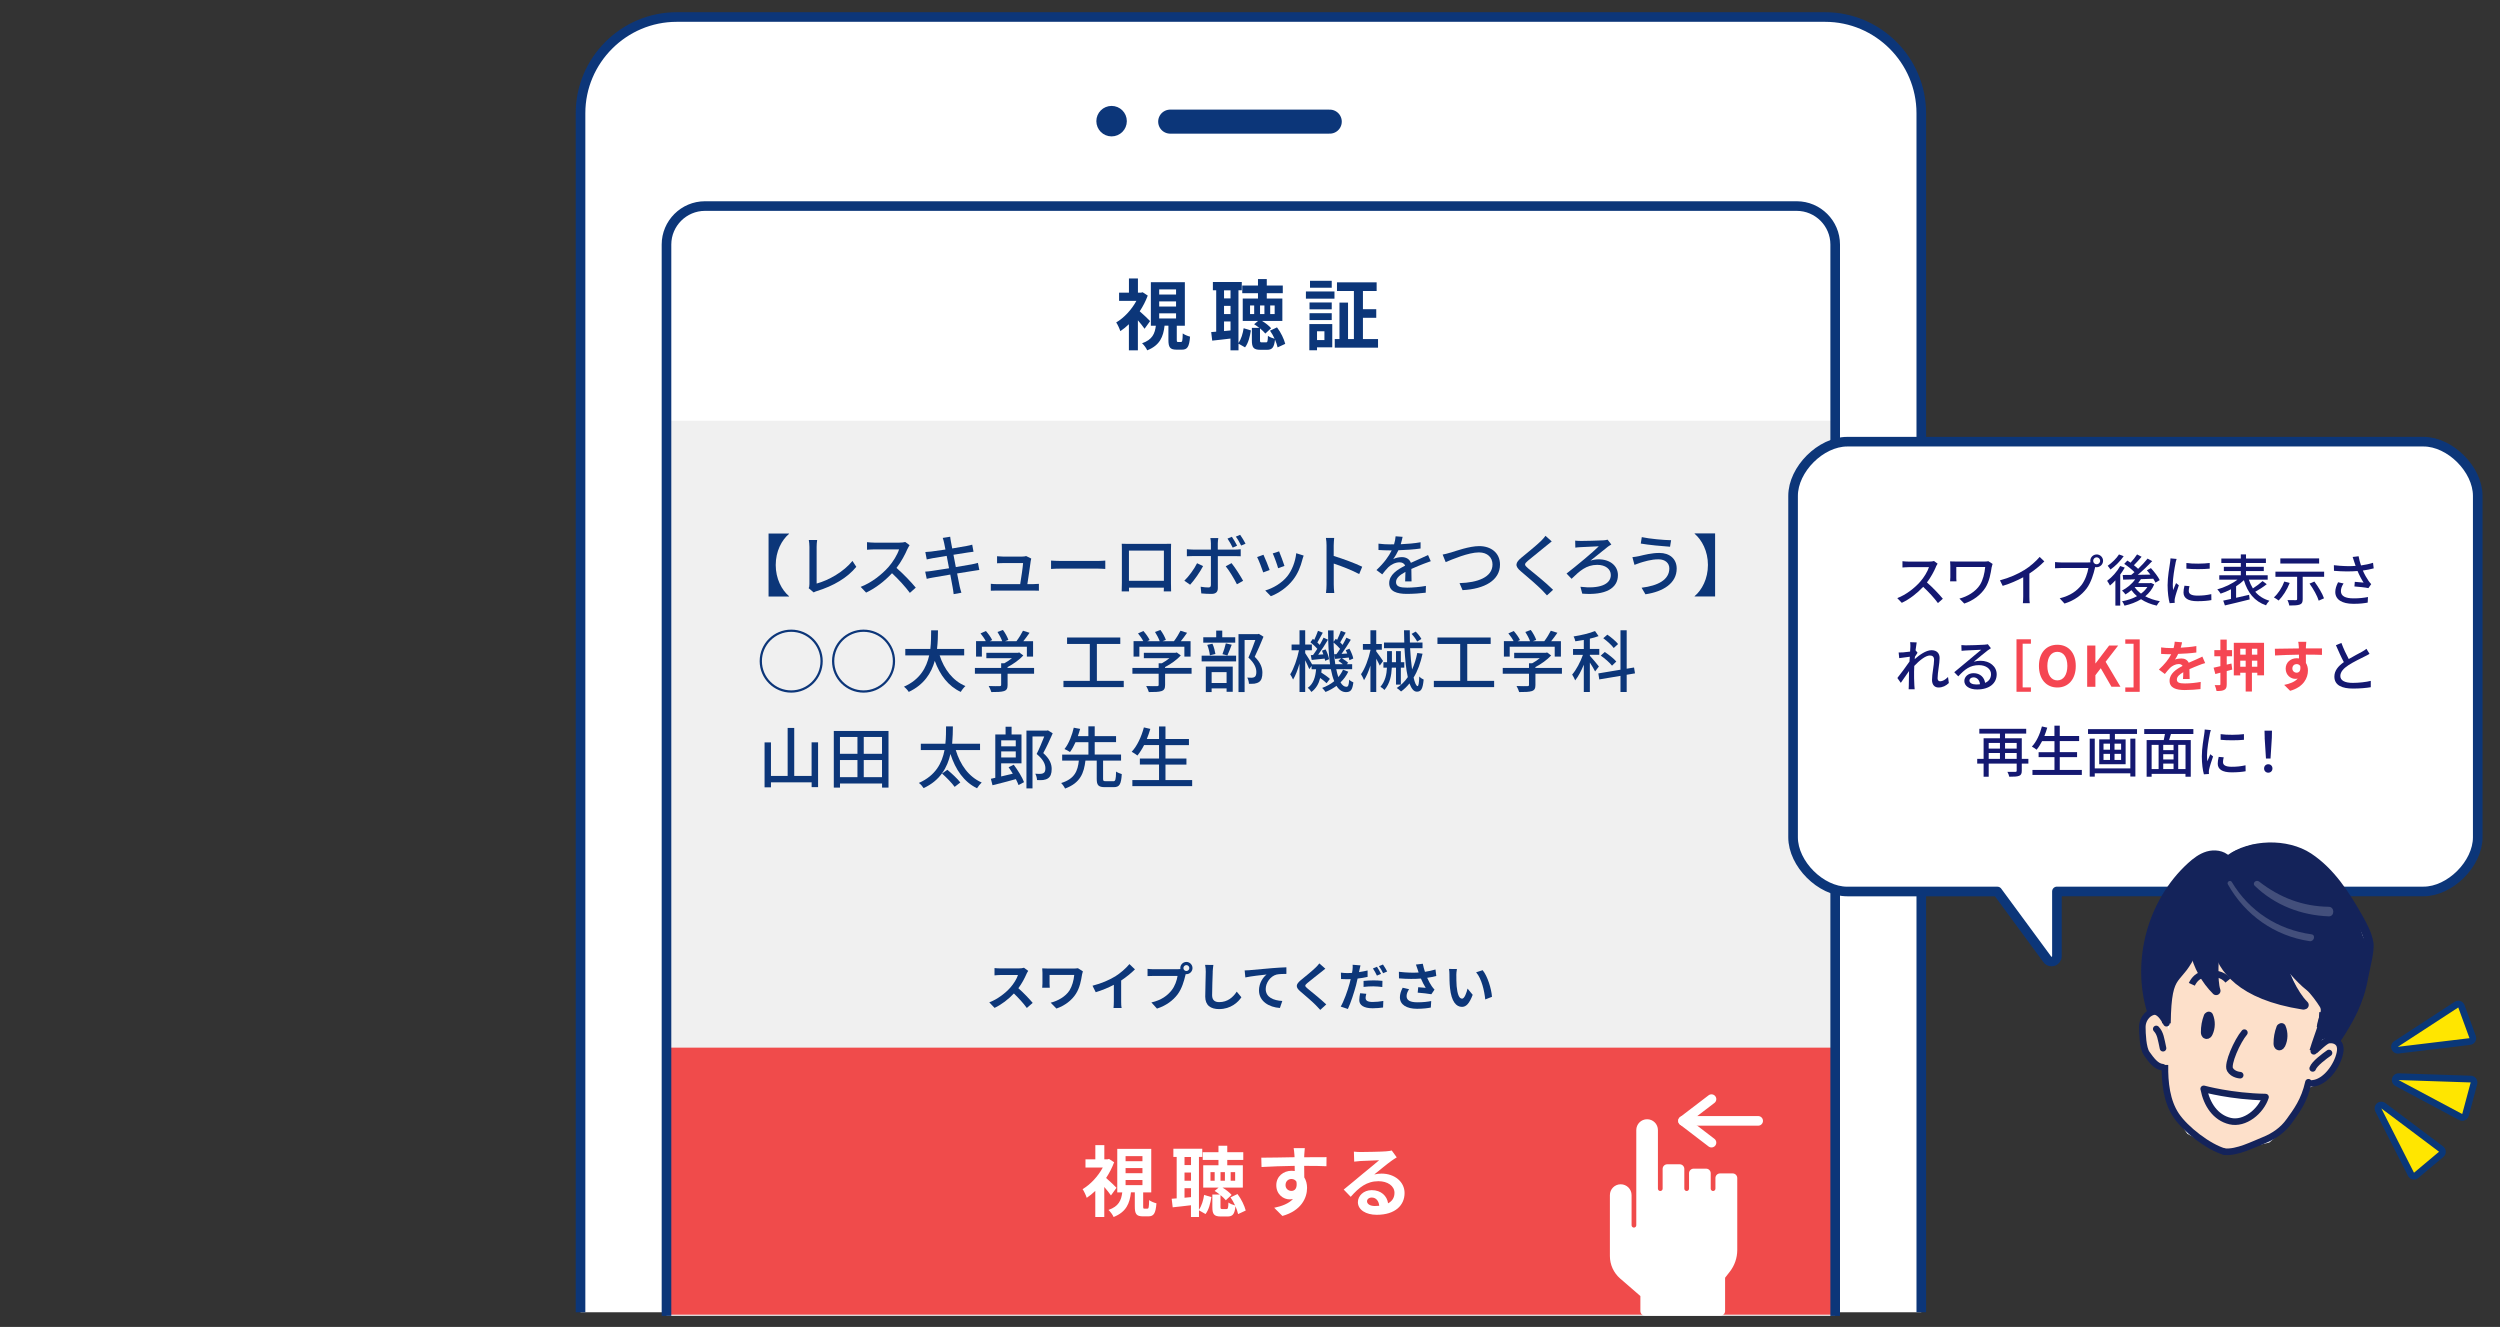 <?xml version="1.0" encoding="UTF-8"?><svg id="a" xmlns="http://www.w3.org/2000/svg" width="520" height="276" xmlns:xlink="http://www.w3.org/1999/xlink" viewBox="0 0 520 276"><rect x="0" y="0" width="520" height="276" fill="#333333" stroke="none"/><defs><style>.c{fill:#f0f0f0;}.d,.e,.f{fill:#fff;}.g,.h{fill:#0c3679;}.i,.j,.e,.k,.f,.l,.m,.n,.h{stroke-linecap:round;}.i,.j,.e,.k,.f,.l,.n,.h{stroke-linejoin:round;}.i,.j,.k,.o,.p,.l,.q,.m,.r,.n{fill:none;}.i,.e,.k,.o,.m,.r,.n{stroke:#14235a;}.i,.m,.r{stroke-width:1.81px;}.j{stroke-width:5px;}.j,.f,.p,.h{stroke:#0c3679;}.e,.o,.n{stroke-width:1.37px;}.k{stroke-width:1.37px;}.s{fill:#ffe600;}.t{fill:#14235a;}.u{opacity:.2;}.v{fill:#f54652;}.f,.p,.l{stroke-width:2px;}.w{clip-path:url(#b);}.o,.p,.m,.r{stroke-miterlimit:10;}.x{fill:#0a3778;}.y{fill:#141871;}.l{stroke:#fff;}.z{fill:#fde0ca;}.aa{fill:#f04b4b;}.h{stroke-width:3px;}</style><clipPath id="b"><rect class="q" x="115.5" y="-2.01" width="288.84" height="274.96"/></clipPath></defs><g><g class="w"><g><g><g><path class="d" d="M120.75,278.39V23.54c0-11,9-20,20-20h238.88c11,0,20,9,20,20v254.85"/><path class="p" d="M120.75,278.39V23.54c0-11,9-20,20-20h238.88c11,0,20,9,20,20v254.85"/></g><line class="j" x1="243.4" y1="25.3" x2="276.59" y2="25.3"/><circle class="h" cx="231.21" cy="25.2" r="1.67"/></g><g><path class="g" d="M238.06,68.37c-.32-.46-.85-1.14-1.38-1.75v6.25h-1.87v-5.43c-.58,.56-1.19,1.04-1.78,1.44-.16-.51-.59-1.44-.86-1.81,1.63-.96,3.2-2.64,4.2-4.49h-3.6v-1.71h2.05v-2.95h1.87v2.95h.66l.32-.08,1.06,.69c-.42,1.14-.99,2.24-1.67,3.27,.71,.61,1.86,1.71,2.16,2.04l-1.15,1.59Zm7.58,2.76c.27,0,.34-.21,.37-1.78,.34,.27,1.06,.56,1.52,.67-.16,2.16-.59,2.71-1.68,2.71h-1.12c-1.39,0-1.7-.51-1.7-2.07v-2.92h-.8c-.26,2.29-.96,4.07-3.61,5.13-.18-.45-.69-1.14-1.07-1.47,2.16-.75,2.66-2.02,2.87-3.65h-1.04v-9.05h7.07v9.05h-1.68v2.88c0,.45,.03,.5,.27,.5h.61Zm-4.53-9.87h3.51v-1.06h-3.51v1.06Zm0,2.5h3.51v-1.07h-3.51v1.07Zm0,2.48h3.51v-1.07h-3.51v1.07Z"/><path class="g" d="M257.61,71.33c.56-.79,.9-1.95,1.07-3.06l1.51,.46c-.21,1.25-.53,2.64-1.22,3.52l-1.36-.77v1.39h-1.67v-2.45c-1.35,.18-2.68,.3-3.8,.43l-.21-1.78,1.04-.08v-8.62h-.69v-1.71h6.01v1.71h-.69v10.94Zm-3.01-10.94v1.68h1.35v-1.68h-1.35Zm0,4.93h1.35v-1.7h-1.35v1.7Zm1.35,3.41v-1.86h-1.35v1.99l1.35-.13Zm9.79,3.52c-.1-.46-.29-1.03-.54-1.62-.18,1.7-.62,2.13-1.67,2.13h-1.36c-1.47,0-1.78-.5-1.78-1.99v-2.58h1.54c-.35-.27-.72-.54-1.07-.75l.83-.69h-3.2v-4.65h3.17v-1.11h-3.27v-1.6h3.27v-1.35h1.83v1.35h3.33v1.6h-3.33v1.11h3.24v4.65h-4.23c.75,.45,1.49,1.04,1.89,1.52l-1.2,1.11c-.26-.32-.66-.71-1.11-1.07v2.45c0,.38,.05,.45,.37,.45h.88c.29,0,.37-.16,.4-1.36,.3,.24,.95,.5,1.39,.61-.27-.59-.61-1.19-.96-1.68l1.46-.69c.8,1.04,1.46,2.45,1.71,3.43l-1.59,.74Zm-4.87-8.72h-.86v1.79h.86v-1.79Zm2.13,0h-.91v1.79h.91v-1.79Zm1.2,1.79h.93v-1.79h-.93v1.79Z"/><path class="g" d="M271.63,60.62h5.94v1.51h-5.94v-1.51Zm5.48,11.62h-3.17v.62h-1.6v-5.46h4.77v4.84Zm-.11-7.9h-4.62v-1.43h4.62v1.43Zm-4.62,.8h4.62v1.44h-4.62v-1.44Zm4.62-5.29h-4.52v-1.44h4.52v1.44Zm-3.06,9.05v1.83h1.54v-1.83h-1.54Zm12.69,1.63v1.78h-9v-1.78h.98v-7.59h1.78v7.59h1.22v-10h-3.52v-1.81h8.25v1.81h-2.85v3.78h2.77v1.79h-2.77v4.42h3.16Z"/></g></g></g><rect class="c" x="138.63" y="87.51" width="243.09" height="186.19"/><g><path class="g" d="M161.35,117.52c0,2.86,1.25,5.2,2.77,6.49v.07h-4.26v-13.11h4.26v.07c-1.53,1.29-2.77,3.63-2.77,6.49Z"/><path class="g" d="M168.36,121.57v-7.83c0-.45-.06-1.09-.13-1.42h1.74c-.07,.43-.11,.94-.11,1.4v7.66c2.51-.67,5.69-2.49,7.45-4.71l.8,1.23c-1.86,2.28-4.76,3.98-8.17,5.03-.17,.06-.43,.13-.7,.29l-1.04-.88c.14-.28,.15-.49,.15-.78Z"/><path class="g" d="M188.77,114.14c-.49,1.15-1.32,2.73-2.3,3.99,1.44,1.23,3.14,3.04,4.01,4.1l-1.23,1.09c-.92-1.26-2.33-2.8-3.71-4.09-1.5,1.6-3.39,3.1-5.39,4.03l-1.13-1.19c2.27-.87,4.37-2.55,5.76-4.1,.95-1.06,1.89-2.61,2.23-3.7h-5.14c-.55,0-1.3,.07-1.53,.08v-1.58c.28,.04,1.09,.1,1.53,.1h5.2c.52,0,.98-.06,1.22-.14l.91,.67c-.1,.14-.31,.49-.41,.73Z"/><path class="g" d="M196.07,111.89l1.57-.25c.04,.27,.08,.7,.15,1.01,.03,.17,.13,.7,.27,1.43,1.27-.21,2.46-.41,3.01-.52,.43-.08,.87-.18,1.15-.27l.27,1.47c-.25,.03-.73,.1-1.12,.15-.62,.1-1.79,.28-3.05,.48,.15,.8,.32,1.7,.49,2.56,1.36-.22,2.61-.43,3.28-.56,.53-.11,1-.21,1.32-.31l.29,1.47c-.32,.03-.83,.13-1.36,.21-.73,.11-1.96,.31-3.26,.52,.25,1.26,.45,2.31,.53,2.69,.1,.41,.22,.9,.36,1.32l-1.61,.29c-.07-.5-.11-.95-.2-1.37-.06-.35-.27-1.4-.5-2.7-1.53,.25-2.94,.49-3.6,.62-.57,.1-.99,.18-1.3,.27l-.32-1.5c.35-.01,.94-.08,1.33-.14,.69-.1,2.12-.32,3.63-.56-.17-.87-.34-1.76-.49-2.58-1.29,.21-2.45,.41-2.94,.49-.42,.07-.76,.14-1.21,.25l-.29-1.54c.39-.03,.78-.06,1.22-.1,.52-.06,1.68-.22,2.96-.42-.14-.7-.24-1.2-.28-1.4-.08-.38-.17-.7-.28-1.01Z"/><path class="g" d="M214.39,116.68c-.11,.9-.5,3.52-.7,4.82h1.18c.32,0,.9-.03,1.22-.06v1.43c-.27-.01-.85-.03-1.19-.03h-7.55c-.46,0-.78,.01-1.26,.03v-1.44c.36,.04,.81,.07,1.26,.07h4.85c.2-1.19,.56-3.6,.6-4.38h-4.16c-.42,0-.87,.03-1.25,.04v-1.46c.35,.04,.88,.07,1.23,.07h3.98c.25,0,.7-.04,.84-.11l1.06,.52c-.04,.15-.08,.36-.11,.5Z"/><path class="g" d="M220.71,116.68h7.62c.67,0,1.22-.06,1.57-.08v1.74c-.31-.01-.95-.07-1.57-.07h-7.62c-.77,0-1.61,.03-2.09,.07v-1.74c.46,.03,1.33,.08,2.09,.08Z"/><path class="g" d="M234.69,113.12h7.61c.32,0,.83,0,1.29-.01-.03,.38-.03,.81-.03,1.21v6.88c0,.49,.03,1.7,.03,1.81h-1.53c.01-.07,.01-.39,.03-.78h-7.26c0,.38,0,.71,.01,.78h-1.53c.01-.13,.04-1.25,.04-1.81v-6.88c0-.36,0-.85-.03-1.22,.56,.03,1.01,.03,1.36,.03Zm.13,7.69h7.27v-6.29h-7.27v6.29Z"/><path class="g" d="M247.54,121.62l-1.2-.83c.92-.87,2.09-2.48,2.65-3.64l1.25,.6c-.62,1.22-1.9,3.03-2.69,3.87Zm5.76-8.59v1.29h3.52c.36,0,.88-.03,1.25-.08v1.46c-.41-.03-.88-.03-1.23-.03h-3.53v6.67c0,.76-.39,1.19-1.32,1.19-.66,0-1.48-.03-2.12-.1l-.13-1.39c.6,.11,1.23,.15,1.6,.15s.52-.14,.53-.52v-6.01h-3.74c-.43,0-.88,.01-1.26,.04v-1.47c.39,.04,.81,.08,1.25,.08h3.75v-1.3c0-.34-.06-.87-.11-1.09h1.65c-.04,.2-.11,.78-.11,1.11Zm5.27,7.77l-1.29,.73c-.57-1.15-1.61-2.87-2.33-3.74l1.21-.66c.74,.9,1.85,2.66,2.41,3.67Zm-1.25-7.3l-.92,.41c-.28-.57-.7-1.34-1.08-1.88l.91-.38c.35,.5,.81,1.3,1.09,1.85Zm1.75-.41l-.91,.39c-.29-.6-.71-1.33-1.11-1.86l.9-.38c.36,.52,.87,1.33,1.12,1.85Z"/><path class="g" d="M264.08,118.57l-1.33,.49c-.24-.74-.97-2.65-1.27-3.19l1.32-.48c.32,.64,1.02,2.41,1.29,3.18Zm6.82-2.18c-.38,1.5-.98,2.98-1.96,4.23-1.29,1.65-3.03,2.79-4.61,3.39l-1.16-1.19c1.58-.45,3.43-1.51,4.59-2.96,.97-1.21,1.67-3.03,1.86-4.79l1.54,.49c-.13,.35-.21,.6-.27,.83Zm-3.73,1.32l-1.32,.48c-.17-.66-.8-2.41-1.12-3.08l1.32-.43c.25,.59,.94,2.42,1.12,3.04Z"/><path class="g" d="M275.92,113.46c0-.45-.04-1.09-.13-1.57h1.72c-.04,.46-.1,1.08-.1,1.57v2.18c1.86,.56,4.52,1.55,5.93,2.24l-.63,1.53c-1.47-.8-3.75-1.68-5.29-2.19v4.33c0,.43,.04,1.29,.11,1.79h-1.72c.07-.49,.11-1.25,.11-1.79v-8.1Z"/><path class="g" d="M291.36,113.2c1.37-.06,2.84-.18,4.12-.41v1.3c-1.37,.2-3.1,.32-4.61,.36-.31,.66-.69,1.32-1.08,1.85,.46-.27,1.25-.42,1.79-.42,.88,0,1.61,.41,1.88,1.19,.87-.41,1.58-.7,2.24-1.01,.48-.21,.88-.39,1.33-.62l.57,1.29c-.41,.13-1.01,.35-1.43,.52-.71,.28-1.62,.64-2.61,1.09,.01,.8,.03,1.92,.04,2.59h-1.33c.03-.49,.04-1.29,.06-1.98-1.21,.66-1.96,1.3-1.96,2.13,0,.95,.91,1.15,2.33,1.15,1.13,0,2.66-.14,3.89-.36l-.04,1.41c-1.01,.13-2.63,.25-3.89,.25-2.09,0-3.71-.49-3.71-2.23s1.68-2.82,3.31-3.64c-.18-.49-.63-.7-1.15-.7-.85,0-1.74,.45-2.33,1.01-.41,.39-.81,.91-1.28,1.5l-1.2-.9c1.64-1.54,2.59-2.9,3.17-4.09h-.41c-.59,0-1.56-.03-2.34-.08v-1.32c.74,.11,1.74,.15,2.41,.15,.27,0,.55,0,.83-.01,.18-.58,.29-1.16,.32-1.67l1.46,.11c-.08,.39-.2,.91-.38,1.51Z"/><path class="g" d="M301.71,114.95c1.13-.35,3.92-1.36,5.98-1.36,2.41,0,4.31,1.39,4.31,3.84,0,3.28-3.21,5.08-7.79,5.32l-.63-1.46c3.71-.1,6.86-1.2,6.86-3.88,0-1.42-1.01-2.51-2.82-2.51-2.2,0-5.65,1.49-6.92,2.02l-.63-1.57c.5-.08,1.09-.25,1.62-.41Z"/><path class="g" d="M321.68,113.48c-.94,.79-2.87,2.31-3.87,3.15-.8,.69-.8,.87,.03,1.58,1.19,.98,3.74,3.01,5.2,4.47l-1.27,1.16c-.34-.38-.7-.77-1.06-1.13-.94-.95-3.03-2.75-4.33-3.84-1.36-1.13-1.22-1.81,.11-2.91,1.08-.9,3.11-2.52,4.06-3.46,.32-.34,.73-.76,.91-1.05l1.3,1.16c-.35,.27-.8,.64-1.08,.87Z"/><path class="g" d="M328.68,112.52c.76,0,3.92-.07,4.82-.13,.27-.01,.64-.07,.88-.14l.78,1.01c-.22,.11-.52,.32-.69,.43-.94,.74-2.48,1.99-3.66,2.93,.62-.21,1.23-.28,1.71-.28,2.38,0,4.01,1.36,4.01,3.29,0,2.72-2.54,4.24-7.42,3.85l-.38-1.43c3.88,.48,6.32-.46,6.32-2.44,0-1.23-1.09-2.12-2.82-2.12-2.31,0-3.68,1.3-5.34,2.9l-1.05-1.09c1.96-1.51,5.56-4.5,6.71-5.67-.81,.03-3.14,.14-3.82,.18-.34,.01-.77,.06-1.06,.1l-.03-1.46c.24,.03,.62,.06,1.04,.06Z"/><path class="g" d="M344.97,116.34c-1.6,0-2.97,.48-3.75,.7-.42,.13-.88,.31-1.25,.45l-.43-1.6c.42-.04,.95-.13,1.39-.22,1.01-.24,2.59-.66,4.22-.66,2.09,0,3.6,1.18,3.6,3.26,0,3.01-2.75,4.79-6.5,5.34l-.8-1.36c3.43-.42,5.77-1.67,5.77-4.03,0-1.08-.85-1.88-2.24-1.88Zm2.62-3.98l-.22,1.36c-1.58-.1-4.5-.38-6.09-.66l.21-1.34c1.58,.35,4.69,.63,6.11,.64Z"/><path class="g" d="M352.48,124.07v-.07c1.53-1.29,2.77-3.63,2.77-6.49s-1.25-5.2-2.77-6.49v-.07h4.26v13.11h-4.26Z"/><path class="g" d="M164.57,144.07c-3.61,0-6.56-2.94-6.56-6.56s2.94-6.55,6.56-6.55,6.56,2.94,6.56,6.55-2.94,6.56-6.56,6.56Zm-6.09-6.56c0,3.36,2.73,6.09,6.09,6.09s6.09-2.73,6.09-6.09-2.73-6.09-6.09-6.09-6.09,2.73-6.09,6.09Z"/><path class="g" d="M179.62,144.07c-3.61,0-6.56-2.94-6.56-6.56s2.94-6.55,6.56-6.55,6.56,2.94,6.56,6.55-2.94,6.56-6.56,6.56Zm-6.09-6.56c0,3.36,2.73,6.09,6.09,6.09s6.09-2.73,6.09-6.09-2.73-6.09-6.09-6.09-6.09,2.73-6.09,6.09Z"/><path class="g" d="M195.44,136.31c.95,2.91,2.72,5.28,5.37,6.39-.32,.28-.76,.83-.97,1.22-2.62-1.22-4.31-3.49-5.41-6.46-.71,2.54-2.23,4.96-5.41,6.46-.21-.35-.63-.81-1-1.09,3.33-1.46,4.69-3.98,5.25-6.51h-4.97v-1.34h5.21c.17-1.4,.15-2.75,.17-3.87h1.42c-.01,1.13-.03,2.48-.2,3.87h5.65v1.34h-5.11Z"/><path class="g" d="M215.1,140.14h-5.52v2.34c0,.71-.18,1.08-.76,1.27-.57,.18-1.4,.2-2.62,.2-.1-.36-.35-.9-.55-1.26,.98,.04,1.96,.04,2.24,.03s.35-.07,.35-.28v-2.3h-5.46v-1.21h5.46v-.97h.66c.55-.29,1.11-.67,1.58-1.05h-5.32v-1.13h6.57l.28-.07,.84,.63c-.84,.9-2.07,1.79-3.28,2.41v.18h5.52v1.21Zm-10.86-3.57h-1.22v-3.21h2.02c-.25-.5-.69-1.13-1.09-1.61l1.12-.5c.5,.56,1.06,1.34,1.3,1.88l-.5,.24h2.59c-.2-.56-.6-1.33-.98-1.92l1.13-.42c.48,.63,.95,1.51,1.13,2.07l-.69,.27h2.37c.49-.64,1.04-1.53,1.36-2.18l1.37,.43c-.41,.6-.87,1.22-1.3,1.75h2.03v3.21h-1.29v-2.06h-9.36v2.06Z"/><path class="g" d="M233.74,141.62v1.3h-12.54v-1.3h5.48v-7.68h-4.73v-1.34h11.07v1.34h-4.87v7.68h5.6Z"/><path class="g" d="M247.86,140.14h-5.52v2.34c0,.71-.18,1.08-.76,1.27-.57,.18-1.4,.2-2.62,.2-.1-.36-.35-.9-.55-1.26,.98,.04,1.96,.04,2.24,.03s.35-.07,.35-.28v-2.3h-5.46v-1.21h5.46v-.97h.66c.55-.29,1.11-.67,1.58-1.05h-5.32v-1.13h6.57l.28-.07,.84,.63c-.84,.9-2.07,1.79-3.28,2.41v.18h5.52v1.21Zm-10.86-3.57h-1.22v-3.21h2.02c-.25-.5-.69-1.13-1.09-1.61l1.12-.5c.5,.56,1.06,1.34,1.3,1.88l-.5,.24h2.59c-.2-.56-.6-1.33-.98-1.92l1.13-.42c.48,.63,.95,1.51,1.13,2.07l-.69,.27h2.37c.49-.64,1.04-1.53,1.36-2.18l1.37,.43c-.41,.6-.87,1.22-1.3,1.75h2.03v3.21h-1.29v-2.06h-9.36v2.06Z"/><path class="g" d="M249.94,136.38h7.17v1.19h-7.17v-1.19Zm6.99-2.7h-6.65v-1.13h2.69v-1.39h1.26v1.39h2.7v1.13Zm-6.11,4.97h5.59v5.24h-1.28v-.7h-3.11v.76h-1.21v-5.29Zm.84-2.35c-.06-.59-.28-1.5-.55-2.17l1.08-.24c.31,.66,.53,1.57,.62,2.14l-1.15,.27Zm.36,3.5v2.26h3.11v-2.26h-3.11Zm2.25-3.74c.25-.6,.55-1.58,.7-2.24l1.23,.28c-.31,.79-.62,1.65-.9,2.23l-1.04-.27Zm8.53-3.61c-.55,1.33-1.22,2.94-1.82,4.16,1.29,1.27,1.6,2.37,1.6,3.32s-.21,1.6-.71,1.93c-.27,.18-.57,.28-.94,.34-.32,.04-.76,.03-1.15,.03-.01-.38-.14-.92-.35-1.29,.36,.03,.7,.04,.95,.03,.22-.01,.41-.06,.56-.15,.28-.17,.38-.53,.38-1.04,0-.81-.36-1.83-1.65-3,.5-1.09,1.05-2.56,1.44-3.66h-2.23v10.83h-1.27v-12.05h4.02l.21-.06,.97,.6Z"/><path class="g" d="M280.44,139.72c-.41,.84-.94,1.57-1.61,2.21,.35,.6,.76,.92,1.21,.92,.38,0,.52-.31,.59-1.48,.22,.24,.62,.46,.87,.57-.2,1.57-.56,2.02-1.54,2.02-.81,0-1.46-.48-1.97-1.3-.69,.5-1.44,.94-2.28,1.27-.15-.22-.46-.63-.7-.84,.95-.35,1.79-.81,2.51-1.4-.29-.7-.52-1.54-.7-2.49h-1.91c-.03,.24-.06,.46-.08,.69,.66,.42,1.4,.94,1.79,1.32l-.69,.9c-.29-.29-.81-.71-1.33-1.09-.29,1.18-.84,2.19-1.83,2.91-.17-.27-.49-.69-.77-.85,1.25-.87,1.61-2.33,1.75-3.87h-.94v-.7l-.48,.67c-.17-.43-.52-1.19-.85-1.85v6.61h-1.18v-5.9c-.38,1.29-.84,2.51-1.34,3.31-.14-.34-.42-.83-.6-1.09,.76-1.16,1.47-3.24,1.83-5.01h-1.54v-1.19h1.65v-2.96h1.18v2.96h1.39v1.19h-1.39v.6c.35,.5,1.16,1.83,1.44,2.33h3.73c-.29-2.04-.41-4.47-.42-7.06h1.15c-.01,.81,0,1.61,.01,2.38l.45-.62c.1,.07,.18,.14,.28,.21,.29-.57,.6-1.33,.78-1.88l1.01,.38c-.39,.69-.81,1.47-1.15,2.03,.18,.18,.36,.35,.49,.52,.31-.53,.59-1.05,.8-1.5l.92,.43c-.57,.95-1.29,2.07-1.93,2.94l1.19-.08c-.1-.24-.2-.48-.31-.69l.76-.31c.36,.66,.71,1.5,.8,2.04l-.8,.36c-.03-.17-.08-.36-.14-.56-.49,.06-.97,.1-1.42,.15,.46,.27,1.02,.66,1.3,.95l-.29,.28h1.12v1.04h-3.31c.13,.62,.27,1.18,.43,1.65,.41-.48,.73-.99,.98-1.54l1.09,.41Zm-7.34-3.46c.29-.38,.59-.83,.9-1.3-.35-.43-.94-.98-1.44-1.37l.52-.71c.1,.07,.18,.14,.28,.22,.29-.6,.59-1.34,.78-1.89l1,.39c-.38,.69-.79,1.47-1.13,2.03,.18,.17,.35,.35,.49,.5,.31-.53,.59-1.05,.8-1.5l.92,.43c-.6,1.01-1.36,2.2-2.04,3.12l1.08-.07c-.08-.27-.2-.53-.29-.77l.76-.27c.34,.64,.64,1.51,.71,2.04l-.81,.34c-.01-.14-.06-.29-.1-.46-.97,.11-1.88,.21-2.7,.28l-.18-1,.48-.03Zm4.86-.18c.25-.32,.52-.71,.78-1.12-.34-.41-.87-.92-1.36-1.32,.04,1.68,.17,3.21,.36,4.52h1.58c-.28-.24-.63-.5-.94-.69l.59-.55-1.26,.14-.2-.97,.43-.03Z"/><path class="g" d="M286.99,138.44c-.15-.35-.45-.91-.73-1.43v6.93h-1.21v-5.49c-.38,1.19-.85,2.28-1.33,3.03-.13-.35-.42-.91-.63-1.25,.81-1.11,1.58-3.17,1.96-4.97v-.11h-1.57v-1.2h1.57v-2.86h1.21v2.86h1.16v1.2h-1.16v.35c.32,.41,1.22,1.67,1.42,1.99l-.69,.95Zm3.38,3.95v-3.52h-.87c-.08,1.62-.38,3.29-1.53,4.64-.18-.2-.59-.52-.84-.66,1.01-1.16,1.29-2.61,1.36-3.98h-.74v-1.13h.76v-2.3h1.01v2.3h.85v-2.31h1.01v2.31h.71v1.13h-.71v3.52h-1.01Zm5.52-6.42c-.41,1.93-1.02,3.59-1.86,4.96,.25,1.12,.55,1.78,.83,1.78,.18,0,.31-.63,.35-2,.24,.27,.62,.52,.91,.64-.18,1.93-.52,2.52-1.42,2.52-.64,0-1.13-.64-1.53-1.72-.52,.64-1.09,1.21-1.75,1.68-.18-.2-.63-.56-.9-.73,.91-.59,1.68-1.34,2.3-2.26-.36-1.6-.56-3.7-.69-6.02h-4.26v-1.18h4.22c-.03-.84-.04-1.7-.06-2.55h1.2c-.01,.85,0,1.72,.03,2.55h2.62v1.18h-2.58c.08,1.67,.24,3.19,.41,4.43,.48-1.02,.83-2.17,1.08-3.43l1.09,.15Zm-1.12-2.52c-.21-.43-.7-1.12-1.16-1.6l.85-.48c.48,.46,.98,1.11,1.19,1.54l-.88,.53Z"/><path class="g" d="M310.78,141.62v1.3h-12.54v-1.3h5.48v-7.68h-4.73v-1.34h11.07v1.34h-4.87v7.68h5.6Z"/><path class="g" d="M324.89,140.14h-5.52v2.34c0,.71-.18,1.08-.76,1.27-.57,.18-1.4,.2-2.62,.2-.1-.36-.35-.9-.55-1.26,.98,.04,1.96,.04,2.24,.03s.35-.07,.35-.28v-2.3h-5.46v-1.21h5.46v-.97h.66c.55-.29,1.11-.67,1.58-1.05h-5.32v-1.13h6.57l.28-.07,.84,.63c-.84,.9-2.07,1.79-3.28,2.41v.18h5.52v1.21Zm-10.86-3.57h-1.22v-3.21h2.02c-.25-.5-.69-1.13-1.09-1.61l1.12-.5c.5,.56,1.06,1.34,1.3,1.88l-.5,.24h2.59c-.2-.56-.6-1.33-.98-1.92l1.13-.42c.48,.63,.95,1.51,1.13,2.07l-.69,.27h2.37c.49-.64,1.04-1.53,1.36-2.18l1.37,.43c-.41,.6-.87,1.22-1.3,1.75h2.03v3.21h-1.29v-2.06h-9.36v2.06Z"/><path class="g" d="M331.78,139.66c-.2-.42-.67-1.21-1.09-1.85v6.12h-1.26v-5.67c-.52,1.27-1.15,2.46-1.79,3.26-.13-.35-.43-.88-.63-1.21,.83-.95,1.72-2.62,2.24-4.1h-2.06v-1.22h2.24v-1.88c-.6,.11-1.2,.2-1.76,.28-.04-.28-.22-.74-.36-1.01,1.57-.25,3.36-.66,4.45-1.13l.74,1.06c-.53,.21-1.15,.38-1.81,.53v2.14h1.96v1.22h-1.96v.2c.42,.43,1.61,1.86,1.88,2.23l-.78,1.02Zm6.57,.69v3.59h-1.29v-3.36l-4.41,.74-.2-1.25,4.61-.77v-8.21h1.29v8l1.53-.25,.2,1.22-1.72,.29Zm-3.05-1.89c-.46-.6-1.48-1.5-2.34-2.09l.83-.76c.84,.56,1.91,1.4,2.4,1.99l-.88,.85Zm.35-3.68c-.42-.59-1.37-1.44-2.17-2.03l.85-.74c.8,.55,1.77,1.36,2.23,1.95l-.91,.83Z"/><path class="g" d="M170.16,154.39v9.34h-1.34v-1.01h-8.46v1.04h-1.33v-9.34h1.33v6.98h3.47v-9.99h1.37v9.99h3.61v-7h1.34Z"/><path class="g" d="M184.81,152.04v11.78h-1.34v-.85h-8.75v.85h-1.29v-11.78h11.39Zm-10.1,1.25v3.5h3.64v-3.5h-3.64Zm0,8.36h3.64v-3.56h-3.64v3.56Zm8.75-8.36h-3.8v3.5h3.8v-3.5Zm0,8.36v-3.56h-3.8v3.56h3.8Z"/><path class="g" d="M198.8,156.02c.92,3.05,2.7,5.57,5.39,6.74-.31,.28-.74,.83-.97,1.2-2.75-1.34-4.47-3.87-5.53-7.13-.63,2.77-2.1,5.49-5.58,7.1-.21-.34-.6-.81-.99-1.08,3.5-1.53,4.83-4.17,5.34-6.83h-4.93v-1.33h5.11c.14-1.29,.13-2.54,.14-3.6h1.42c-.01,1.08-.03,2.33-.15,3.6h5.8v1.33h-5.04Zm-1.74,4.1c.92,.77,2.13,1.89,2.69,2.63l-1.18,.92c-.55-.77-1.7-1.96-2.63-2.77l1.12-.79Z"/><path class="g" d="M210.86,159.06c.84,1.13,1.78,2.65,2.14,3.63l-1.15,.6c-.13-.35-.31-.77-.55-1.23-1.71,.48-3.52,.94-4.86,1.27l-.34-1.34c.28-.06,.59-.13,.92-.21v-9.01h2.14v-1.61h1.25v1.61h2.06v6h-4.23v2.73l2.42-.57c-.28-.46-.57-.94-.87-1.34l1.05-.52Zm-2.61-5.07v1.25h3.03v-1.25h-3.03Zm3.03,3.56v-1.26h-3.03v1.26h3.03Zm7.68-5.01c-.57,1.33-1.3,2.89-1.96,4.1,1.41,1.26,1.75,2.35,1.75,3.31s-.24,1.6-.78,1.95c-.25,.17-.6,.29-.98,.34s-.84,.04-1.29,.01c-.01-.36-.14-.94-.36-1.32,.41,.04,.8,.04,1.06,.03,.24,0,.46-.04,.63-.15,.31-.15,.41-.5,.41-1.01,0-.81-.41-1.82-1.82-2.97,.56-1.08,1.15-2.55,1.58-3.64h-2.44v10.8h-1.26v-12.02h4.26l.21-.06,1,.63Z"/><path class="g" d="M231.55,162.5c.46,0,.55-.28,.6-2.02,.28,.22,.84,.43,1.18,.53-.13,2.14-.48,2.72-1.67,2.72h-1.82c-1.39,0-1.72-.42-1.72-1.74v-3.78h-2.35c-.31,2.59-1.06,4.65-4.24,5.81-.15-.35-.52-.87-.81-1.15,2.87-.88,3.45-2.58,3.68-4.66h-3.47v-1.26h5.46v-2.58h-2.68c-.34,.76-.71,1.47-1.15,2.05-.31-.21-.83-.49-1.15-.62,.94-1.15,1.62-3.03,1.93-4.44l1.33,.25c-.14,.48-.29,.99-.48,1.51h2.19v-2.04h1.32v2.04h4.44v1.25h-4.44v2.58h5.48v1.26h-3.74v3.78c0,.43,.08,.5,.56,.5h1.55Z"/><path class="g" d="M247.97,162.25v1.26h-12.44v-1.26h5.55v-3.22h-3.99v-1.25h3.99v-2.8h-3.11c-.43,.84-.9,1.58-1.39,2.17-.27-.22-.84-.6-1.19-.78,1.13-1.19,2.02-3.11,2.54-5.07l1.34,.31c-.21,.71-.46,1.43-.73,2.1h2.54v-2.61h1.34v2.61h4.88v1.27h-4.88v2.8h4.36v1.25h-4.36v3.22h5.55Z"/></g><g><g><rect class="aa" x="138.63" y="217.91" width="243.09" height="55.54"/><g><path class="d" d="M231.07,248.64c-.32-.46-.85-1.14-1.38-1.75v6.25h-1.87v-5.43c-.58,.56-1.19,1.04-1.78,1.44-.16-.51-.59-1.44-.86-1.81,1.63-.96,3.2-2.64,4.2-4.49h-3.6v-1.71h2.05v-2.95h1.87v2.95h.66l.32-.08,1.06,.69c-.42,1.14-.99,2.24-1.67,3.27,.71,.61,1.86,1.71,2.16,2.04l-1.15,1.59Zm7.58,2.76c.27,0,.34-.21,.37-1.78,.34,.27,1.06,.56,1.52,.67-.16,2.16-.59,2.71-1.68,2.71h-1.12c-1.39,0-1.7-.51-1.7-2.07v-2.92h-.8c-.26,2.29-.96,4.07-3.61,5.13-.18-.45-.69-1.14-1.07-1.47,2.16-.75,2.66-2.02,2.87-3.65h-1.04v-9.05h7.07v9.05h-1.68v2.88c0,.45,.03,.5,.27,.5h.61Zm-4.53-9.87h3.51v-1.06h-3.51v1.06Zm0,2.5h3.51v-1.07h-3.51v1.07Zm0,2.48h3.51v-1.07h-3.51v1.07Z"/><path class="d" d="M249.39,251.6c.56-.79,.9-1.95,1.07-3.06l1.51,.46c-.21,1.25-.53,2.64-1.22,3.52l-1.36-.77v1.39h-1.67v-2.45c-1.35,.18-2.68,.3-3.8,.43l-.21-1.78,1.04-.08v-8.62h-.69v-1.71h6.01v1.71h-.69v10.94Zm-3.01-10.94v1.68h1.35v-1.68h-1.35Zm0,4.93h1.35v-1.7h-1.35v1.7Zm1.35,3.41v-1.86h-1.35v1.99l1.35-.13Zm9.79,3.52c-.1-.46-.29-1.03-.54-1.62-.18,1.7-.62,2.13-1.67,2.13h-1.36c-1.47,0-1.78-.5-1.78-1.99v-2.58h1.54c-.35-.27-.72-.54-1.07-.75l.83-.69h-3.2v-4.65h3.17v-1.11h-3.27v-1.6h3.27v-1.35h1.83v1.35h3.33v1.6h-3.33v1.11h3.24v4.65h-4.23c.75,.45,1.49,1.04,1.89,1.52l-1.2,1.11c-.26-.32-.66-.71-1.11-1.07v2.45c0,.38,.05,.45,.37,.45h.88c.29,0,.37-.16,.4-1.36,.3,.24,.95,.5,1.39,.61-.27-.59-.61-1.19-.96-1.68l1.46-.69c.8,1.04,1.46,2.45,1.71,3.43l-1.59,.74Zm-4.87-8.72h-.87v1.79h.87v-1.79Zm2.13,0h-.91v1.79h.91v-1.79Zm1.2,1.79h.93v-1.79h-.93v1.79Z"/><path class="d" d="M271.29,240.21c0,.13,0,.3-.02,.5,1.62,0,3.81-.03,4.65-.02l-.02,1.89c-.96-.05-2.45-.08-4.63-.08,0,.82,.02,1.7,.02,2.4,.38,.61,.58,1.36,.58,2.19,0,2.08-1.22,4.74-5.13,5.83l-1.71-1.7c1.62-.34,3.03-.87,3.91-1.83-.22,.05-.46,.08-.72,.08-1.23,0-2.75-.99-2.75-2.95,0-1.81,1.46-3,3.2-3,.22,0,.43,.02,.64,.05,0-.35,0-.72-.02-1.07-2.42,.03-4.92,.13-6.89,.24l-.05-1.94c1.83,0,4.74-.06,6.92-.1-.02-.21-.02-.37-.03-.5-.05-.66-.11-1.2-.16-1.39h2.32c-.03,.26-.1,1.12-.11,1.38Zm-2.67,7.5c.67,0,1.27-.51,1.04-1.92-.22-.37-.61-.56-1.04-.56-.62,0-1.23,.43-1.23,1.28,0,.74,.59,1.2,1.23,1.2Z"/><path class="d" d="M283.07,239.62c.85,0,4.28-.06,5.19-.14,.66-.06,1.03-.11,1.22-.18l1.04,1.43c-.37,.24-.75,.46-1.12,.74-.87,.61-2.55,2.02-3.56,2.82,.53-.13,1.01-.18,1.52-.18,2.72,0,4.79,1.7,4.79,4.04,0,2.53-1.92,4.53-5.8,4.53-2.23,0-3.91-1.03-3.91-2.63,0-1.3,1.17-2.5,2.87-2.5,1.99,0,3.19,1.22,3.41,2.74,.88-.46,1.33-1.2,1.33-2.18,0-1.44-1.44-2.42-3.33-2.42-2.45,0-4.05,1.3-5.77,3.25l-1.46-1.51c1.14-.91,3.08-2.55,4.02-3.33,.9-.74,2.56-2.08,3.35-2.77-.82,.02-3.03,.11-3.88,.16-.43,.03-.95,.08-1.31,.13l-.06-2.08c.45,.06,1.01,.08,1.46,.08Zm2.88,11.23c.34,0,.64-.02,.93-.05-.1-1.04-.69-1.71-1.55-1.71-.61,0-.99,.37-.99,.77,0,.59,.66,.99,1.62,.99Z"/></g></g><g><path class="g" d="M213.5,202.61c-.36,.83-.96,1.98-1.68,2.94,1.06,.92,2.35,2.29,2.98,3.05l-1.22,1.06c-.69-.96-1.69-2.05-2.69-3.02-1.13,1.2-2.55,2.31-4.02,3l-1.1-1.15c1.72-.64,3.38-1.94,4.38-3.07,.71-.8,1.36-1.86,1.59-2.62h-3.62c-.45,0-1.04,.06-1.26,.08v-1.52c.29,.04,.94,.07,1.26,.07h3.77c.46,0,.89-.06,1.1-.14l.88,.65c-.09,.12-.28,.45-.37,.66Z"/><path class="g" d="M225.06,202.75c-.19,1.12-.44,2.67-1.27,3.96-.89,1.4-2.34,2.47-4.05,3.07l-1.2-1.22c1.44-.35,3.09-1.24,3.93-2.57,.53-.87,.87-2.05,.97-3.2h-5.13v1.78c0,.16,.01,.54,.04,.88h-1.57c.03-.33,.05-.59,.05-.88v-2.25c0-.29-.02-.62-.05-.9,.34,.02,.81,.04,1.31,.04h5.11c.36,0,.73-.02,1.01-.07l1.03,.65c-.06,.16-.16,.57-.19,.72Z"/><path class="g" d="M231.91,203.13c1.1-.68,2.32-1.75,3.01-2.6l1.15,1.1c-.81,.8-1.84,1.63-2.87,2.32v4.31c0,.47,.02,1.13,.1,1.4h-1.69c.04-.26,.07-.93,.07-1.4v-3.42c-1.1,.58-2.46,1.15-3.77,1.54l-.67-1.35c1.91-.49,3.48-1.19,4.67-1.91Z"/><path class="g" d="M246.77,200.08c.69,0,1.27,.58,1.27,1.28s-.58,1.27-1.27,1.27c-.04,0-.1,0-.14-.01-.03,.12-.05,.22-.09,.32-.25,1.05-.7,2.7-1.6,3.89-.96,1.28-2.39,2.34-4.29,2.96l-1.16-1.28c2.11-.49,3.32-1.42,4.19-2.51,.71-.89,1.11-2.09,1.25-3.01h-4.97c-.49,0-1,.02-1.27,.04v-1.51c.31,.04,.92,.08,1.27,.08h4.95c.15,0,.38-.01,.61-.04-.01-.06-.02-.13-.02-.2,0-.71,.58-1.28,1.28-1.28Zm0,1.89c.33,0,.61-.28,.61-.61s-.28-.62-.61-.62-.62,.28-.62,.62,.28,.61,.62,.61Z"/><path class="g" d="M252.25,202.14c-.04,1.15-.13,3.55-.13,4.87,0,1.08,.64,1.43,1.47,1.43,1.76,0,2.88-1.01,3.65-2.18l.97,1.17c-.68,1.03-2.2,2.46-4.64,2.46-1.75,0-2.88-.77-2.88-2.6,0-1.43,.11-4.24,.11-5.16,0-.5-.04-1.01-.14-1.44l1.72,.02c-.06,.45-.12,.99-.14,1.42Z"/><path class="g" d="M259.95,201.79c.89-.07,2.65-.23,4.6-.41,1.1-.09,2.28-.16,3.02-.18v1.37c-.57,.01-1.49,.01-2.05,.14-1.29,.34-2.25,1.73-2.25,3,0,1.75,1.64,2.39,3.45,2.49l-.5,1.46c-2.23-.15-4.35-1.36-4.35-3.66,0-1.54,.87-2.76,1.58-3.3-1,.11-3.18,.34-4.42,.61l-.14-1.46c.43-.01,.84-.03,1.06-.05Z"/><path class="g" d="M274.74,202.23c-.69,.56-2.1,1.64-2.82,2.25-.57,.49-.56,.61,.02,1.11,.8,.67,2.83,2.28,3.92,3.33l-1.25,1.14c-.3-.33-.61-.67-.93-.99-.65-.67-2.22-2.01-3.19-2.84-1.07-.91-.98-1.47,.09-2.37,.84-.68,2.31-1.87,3.02-2.56,.31-.31,.65-.65,.82-.91l1.25,1.1c-.33,.26-.68,.53-.93,.74Z"/><path class="g" d="M282.76,201.8c-.02,.12-.05,.26-.09,.4,.6-.09,1.21-.2,1.79-.34v1.33c-.64,.15-1.37,.27-2.08,.35-.1,.46-.2,.94-.32,1.38-.4,1.5-1.1,3.67-1.7,4.95l-1.49-.5c.64-1.08,1.45-3.31,1.85-4.81,.08-.29,.15-.6,.22-.9-.25,.01-.48,.02-.71,.02-.52,0-.92-.02-1.29-.04l-.03-1.33c.54,.06,.9,.09,1.35,.09,.31,0,.63-.01,.96-.03,.04-.24,.07-.44,.1-.61,.04-.4,.06-.83,.03-1.09l1.63,.13c-.08,.3-.19,.78-.23,1.01Zm1.29,5.79c0,.47,.32,.82,1.46,.82,.72,0,1.45-.08,2.22-.21l-.05,1.36c-.61,.08-1.32,.16-2.18,.16-1.79,0-2.77-.62-2.77-1.7,0-.5,.1-1.01,.18-1.43l1.28,.12c-.08,.31-.15,.65-.15,.89Zm1.62-3.67c.61,0,1.25,.03,1.88,.1l-.03,1.28c-.53-.06-1.19-.14-1.84-.14-.74,0-1.39,.03-2.06,.12v-1.25c.6-.06,1.36-.11,2.05-.11Zm1.58-1.36l-.85,.37c-.21-.44-.54-1.08-.83-1.49l.84-.35c.27,.4,.65,1.07,.84,1.46Zm1.28-.49l-.84,.36c-.22-.45-.57-1.07-.87-1.47l.84-.34c.29,.4,.68,1.08,.87,1.45Z"/><path class="g" d="M294.5,200.63l1.44-.17c.11,.57,.27,1.14,.45,1.68,.77-.12,1.52-.29,2.19-.49l.17,1.35c-.54,.16-1.23,.29-1.9,.38,.31,.69,.68,1.36,.95,1.74,.18,.27,.38,.5,.58,.72l-.66,.96c-.6-.12-1.94-.26-2.84-.33l.11-1.13c.52,.04,1.23,.11,1.56,.13-.32-.51-.71-1.22-1-1.93-1.27,.1-2.73,.11-4.56-.04l-.02-1.37c1.6,.19,2.97,.22,4.1,.15-.08-.25-.15-.47-.21-.65-.08-.25-.2-.63-.34-.98Zm-1.93,6.57c0,.9,.8,1.28,2.26,1.28,1.17,0,2.1-.11,2.86-.26l-.08,1.35c-.61,.12-1.57,.26-2.87,.26-2.18-.01-3.56-.85-3.56-2.39,0-.65,.2-1.26,.57-1.99l1.34,.31c-.34,.5-.52,.97-.52,1.44Z"/><path class="g" d="M302.92,202.86c0,.69,0,1.5,.06,2.26,.15,1.54,.47,2.6,1.14,2.6,.5,0,.93-1.25,1.13-2.1l1.07,1.3c-.71,1.86-1.38,2.51-2.23,2.51-1.18,0-2.19-1.06-2.49-3.92-.11-.98-.12-2.23-.12-2.88,0-.3-.02-.76-.09-1.09l1.65,.02c-.08,.38-.13,1-.13,1.3Zm7.41,4.48l-1.4,.54c-.17-1.72-.74-4.32-1.9-5.64l1.36-.44c1.02,1.23,1.83,3.9,1.94,5.53Z"/></g></g><g><g><polyline class="l" points="355.99 237.67 350.07 233.14 355.99 228.62"/><line class="l" x1="350.07" y1="233.14" x2="365.7" y2="233.14"/></g><path class="d" d="M360.36,244.07h-2.59c-.53,0-.96,.43-.96,.96v2.21c0,.27-.22,.49-.49,.49s-.49-.22-.49-.49v-3.2c0-.53-.43-.96-.96-.96h-2.59c-.53,0-.96,.43-.96,.96v3.2c0,.27-.22,.49-.49,.49s-.49-.22-.49-.49v-4.11c0-.53-.43-.96-.96-.96h-2.59c-.53,0-.96,.43-.96,.96v4.11c0,.27-.22,.49-.49,.49s-.49-.22-.49-.49v-12.19c0-1.24-1.01-2.25-2.25-2.25s-2.25,1.01-2.25,2.25v19.8c0,.27-.22,.49-.49,.49s-.49-.22-.49-.49v-6.27c0-1.24-1.01-2.25-2.26-2.25s-2.25,1.01-2.25,2.25v12.68c0,1.79,.78,3.49,2.13,4.67l4.21,3.65v3.12c0,.53,.44,.97,.97,.97h15.67c.54,0,.98-.44,.98-.97v-6.93l.98-1.26c1-1.28,1.55-2.87,1.55-4.5v-14.98c0-.53-.43-.96-.96-.96Z"/></g><path class="p" d="M381.72,273.71V50.86c0-4.4-3.6-8-8-8H146.63c-4.4,0-8,3.6-8,8v222.84"/></g><g><path class="f" d="M504.1,91.87h-119.87c-5.52,0-11.27,5.75-11.27,11.27v71.02c0,5.52,5.75,11.27,11.27,11.27h31.22l10.31,14.01c.2,.35,.57,.56,.96,.56,.09,0,.19-.01,.29-.04,.49-.13,.83-.57,.83-1.08v-13.46h76.26c5.52,0,11.27-5.75,11.27-11.27V103.14c0-5.52-5.75-11.27-11.27-11.27Z"/><g><g><path class="d" d="M472.02,237.65s7.26-5.86,8.31-11.94c4.52-1.5,7.52-4.11,6.17-9.46,5.36-11.31,10.23-19.85,.38-30.35-9.85-10.51-15.56-12.05-23.23-7.12-4.91-2.83-11.21,4.05-13.86,9.56-2.65,5.52-4.32,15.18-2.87,21.68-1.82,3.95-2.4,8.97,3.48,12.83,.83,8.38,4.59,13,4.59,13l7.63,3.97,9.4-2.17Z"/><path class="t" d="M447.28,210.18c-.12-.34-.28-.67-.4-1-.17-.47-.17-.98-.21-1.48-.12-1.48-.54-2.89-.58-4.39-.02-.56-.08-1.12-.1-1.68-.03-.59,.15-1.13,.21-1.7,.05-.48-.09-.9-.12-1.37-.02-.49,.09-.97,.07-1.45-.04-1.18,.55-2.25,.73-3.39,.18-1.15,.56-2.2,.99-3.29,.29-.72,.61-1.35,1.01-2,.47-.75,.57-1.5,1.17-2.18,.3-.33,.5-.66,.74-1.05,.29-.46,.68-.83,.94-1.31,.27-.51,.58-.82,1.03-1.2,.37-.31,.59-.63,.91-.99,.52-.58,1.21-1.07,1.78-1.59,.47-.43,1.03-.78,1.54-1.16,.36-.27,.96-.41,1.43-.55,.78-.24,1.58-.82,2.42-.78,.24,.01,.47,.11,.71,.15,.4,.05,.76-.06,1.16-.01,.24,.03,.48,.13,.73,.13,.45,.02,.27-.05,.62-.35,.67-.6,1.67-.9,2.52-1.18,.63-.22,1.24-.53,1.89-.63,.57-.09,1.2-.18,1.78-.23,1.03-.09,2.3,0,3.31,.15,.54,.09,1.14,.14,1.66,.29,.26,.08,.46,.23,.72,.33,.28,.1,.55,.14,.82,.28,.6,.28,1.1,.64,1.67,.95,1.67,.93,3.17,2.05,4.62,3.31,.65,.56,1.21,1.11,1.76,1.76,.65,.78,1.11,1.71,1.75,2.49,.33,.4,.57,.79,.88,1.2,.21,.28,.5,.46,.7,.75,.27,.39,.43,.83,.72,1.21,.24,.33,.53,.66,.77,1.01,.52,.76,.53,1.7,1,2.46,.26,.41,.19,.49,.24,.97,.06,.52,.31,1.09,.45,1.6,.28,.96,1.16,2.06,1.17,3.06,.02,.83-.63,1.46-.61,2.3,0,.83-.04,1.58-.18,2.41-.12,.71-.2,1.44-.35,2.14-.12,.53-.34,1.01-.46,1.55-.35,1.56-1.2,3.03-1.87,4.45-.47,1-1.03,1.94-1.49,2.95-.27,.58-.73,.98-1.05,1.55-.19,.34-.29,.67-.5,.97-.36,.49-.63,.34-1.2,.25-.81-.13-1.46,.32-2.23,.52-.37,.1-.7,.14-.98,.45-.18,.17-.25,.5-.5,.6,.19-.2,.25-.38,.31-.62,.18-.64,.41-1.26,.62-1.89,.44-1.36,.76-2.77,1-4.18,.16-.92,.21-1.31-.3-2.12-.2-.3-.43-.58-.61-.91-.15-.27-.2-.61-.36-.86-.17-.25-.44-.48-.62-.75-.28-.4-.55-.86-.9-1.22-.59-.59-1.3-1.15-1.86-1.78-.79-.9-1.67-1.72-2.47-2.61-.13-.13-.21-.32-.34-.44-.15-.16-.26-.16-.43-.26-.19-.11-.35-.31-.55-.41-.18,.33,.08,.87,.17,1.2,.2,.73,.34,1.49,.56,2.21,.28,.91,.6,1.9,1.12,2.72,.52,.83,1.36,1.51,1.8,2.39,.32,.65-.15,.55-.65,.46-1.15-.21-2.3-.4-3.44-.59-.73-.12-1.35-.43-2.07-.54-.56-.09-1.09-.29-1.62-.47-.39-.13-.89-.38-1.22-.59-.38-.24-.68-.53-1.1-.74-.43-.21-.91-.39-1.3-.66-.66-.44-1.24-1.04-1.84-1.56-.45-.39-.82-.9-1.23-1.34-.43-.47-.8-.91-1.17-1.43-.72-1.02-1.37-2.36-1.61-3.59-.6,.71-.54,2.19-.57,3.06-.04,1.04-.02,1.97,.1,3.01,.09,.84,.03,2,.4,2.76-.1-.26-.41-.35-.6-.51-.33-.28-.63-.65-.78-1.04-.25-.64-.64-1.12-1.02-1.69-.45-.68-.75-1.45-1.18-2.15-.42-.68-.8-1.25-1.09-1.98-.23,.15-.22,.34-.33,.55-.14,.29-.24,.46-.5,.72-.48,.48-.77,1.03-1.17,1.56-.58,.76-1.07,1.56-1.55,2.38-.55,.94-1.27,1.97-1.53,3.04-.2,.83-.28,1.7-.43,2.54-.07,.44-.18,.88-.24,1.33-.07,.5,.14,1.23-.12,1.69-.25-.4-.69-.77-1.11-1.01-.37-.2-.68-.37-1.04-.62-.21-.13-.81-.24-.92-.44,.18-.45,.41-.88,.03,.11Z"/><path class="z" d="M450.2,221.86s-2.13,12.43,12.54,18.07c15.45-3.88,17.71-13.73,17.71-13.73,.29-.15,5.09-1.49,5.97-5.52,.96-4.38-1.22-6.18-4.78-1.95,2.4-10.68,1.78-11.2-6.1-18.05,2.83,5.03,3.06,8.14,3.06,8.14,0,0-6.54,.01-10.81-3.28-4.27-3.29-6.79-6.85-6.79-6.85l.33,8.01s-5.48-5.6-4.91-8.91c-3.49,7.08-4.93,6.86-4.93,6.86l-.28,9.7s-2.19-5.5-4.69-2.51c-2.5,2.98,.51,8.62,3.68,10.01Z"/><g><g class="u"><path class="d" d="M463.4,183.94c3.57,6.38,9.74,10.75,17,11.82,.93,.14,1.33-1.29,.39-1.42-6.99-.98-12.94-4.79-16.57-10.88-.31-.52-1.11-.05-.82,.48h0Z"/></g><g class="u"><path class="d" d="M469.01,184.27c4.17,4.01,9.62,6.11,15.36,6.33,1.27,.05,1.28-1.97,0-1.99-5.42-.07-10.21-1.92-14.47-5.24-.62-.49-1.5,.31-.9,.9h0Z"/></g><g><path class="r" d="M456.31,197.33c-3.32,7.72-5.55,3.59-5.7,15.51"/><path class="r" d="M483.31,210.55c-.1,3.39-.74,3.79-2.05,8.11"/><path class="n" d="M450.62,212.83c-.59-1.12-1.6-2.73-2.81-2.38-1.31,.38-2.21,1.77-2.21,3.14,0,1.38,.12,4.43,.91,5.55,.92,1.29,1.94,2.72,3.3,2.84"/><path class="o" d="M450.31,221.5c-.07,3.69,.37,7.59,2.32,10.49,1.95,2.91,6.72,6.59,10.07,7.56"/><path class="n" d="M480.16,225.11c-.85,3.83-2.52,6.02-4,8.08-1.33,1.86-3.16,3.13-5.28,3.98-2.12,.84-5.57,2.64-8.18,2.38"/><path class="n" d="M481.27,218.67c.66-.44,2.27-2.16,3.05-2.32,.78-.15,1.71,.08,2.16,.74,.38,.55,.36,1.29,.22,1.95-.56,2.69-3.01,6.11-5.73,6.31"/><path class="n" d="M484.43,219.02c-.89,.62-3.03,2.19-3.39,3.21"/><path class="n" d="M448.5,214.02c.88,.93,.98,2.04,1.41,4.01"/><path class="m" d="M459.28,211.44c-.4,1.04-.6,2.15-.59,3.26,0,.2,.05,.45,.24,.5,.19,.04,.35-.16,.43-.34,.52-1.09,.55-2.42,.07-3.53"/><path class="m" d="M474.39,213.8c-.4,1.04-.6,2.16-.59,3.27,0,.2,.06,.45,.25,.5,.19,.04,.34-.16,.43-.33,.52-1.1,.54-2.41,.07-3.53"/></g><path class="i" d="M461.11,197.01c1.15,4.37,4.8,10.01,17.9,12.07"/><path class="i" d="M456.42,197.81c.69,3.11,2.28,6.02,4.54,8.27-.73-2.1-.34-7.27-.16-9.49"/><path class="i" d="M474.41,199.16c.58,3.09,2.67,7.68,4.9,9.88"/><path class="r" d="M474.11,198.65c1.8,2.01,4.12,4.94,6.24,6.59,.89,.69,2.38,2.77,2.96,3.73,.9,1.49-.38,3.01-.53,4.74"/><path class="o" d="M455.9,204.74c.43-.96,1.46-2.07,2.51-1.93"/><path class="o" d="M463.42,203.95c-1.25-1.54-2.99-1.32-2.8-1.34"/><path class="r" d="M447.47,210.28c-3.2-10.48,.14-22.67,8.23-30.06,1.04-.95,2.19-1.84,3.54-2.24,1.35-.39,2.96-.2,3.94,.81"/><path class="r" d="M463.71,178.71c4.43-3.26,11.91-3.45,16.5-.43,4.59,3.03,7.67,7.82,10.38,12.61,.93,1.65,1.85,3.36,2.18,5.22,.29,1.63-.8,5.46-1.08,7.1-.88,5.12-2.96,8.9-5.85,13.22"/></g></g><path class="k" d="M466.83,214.79c-1.46,1.71-3.64,6.56-2.99,7.67,.64,1.11,2.12,1.18,2.12,1.18"/><path class="e" d="M458.37,226.48s5.78,1.6,12.86,1.71c-.97,2.97-4.32,5.72-7.37,5-3.05-.72-4.88-3.5-5.48-6.71Z"/></g><g><path class="y" d="M402.7,117.85c-.4,.95-1.09,2.26-1.9,3.3,1.19,1.02,2.59,2.51,3.31,3.39l-1.02,.9c-.76-1.04-1.92-2.31-3.07-3.38-1.24,1.32-2.8,2.56-4.45,3.33l-.94-.98c1.87-.72,3.61-2.1,4.75-3.39,.79-.88,1.56-2.15,1.84-3.05h-4.25c-.45,0-1.08,.06-1.26,.07v-1.31c.23,.04,.9,.08,1.26,.08h4.29c.43,0,.81-.05,1.01-.12l.75,.55c-.08,.12-.25,.41-.34,.6Z"/><path class="y" d="M414.27,117.95c-.21,1.31-.46,2.96-1.32,4.31-.95,1.49-2.53,2.66-4.38,3.28l-1.01-1.03c1.63-.42,3.34-1.41,4.28-2.87,.62-1,.96-2.38,1.08-3.7h-6.01v2.15c0,.16,0,.51,.04,.83h-1.33c.02-.31,.05-.58,.05-.83v-2.46c0-.28-.02-.58-.05-.86,.32,.02,.8,.03,1.31,.03h5.76c.31,0,.65-.01,.89-.07l.89,.57c-.07,.14-.16,.51-.18,.64Z"/><path class="y" d="M421.03,118.59c1.2-.74,2.43-1.82,3.22-2.75l.97,.93c-.88,.89-1.97,1.78-3.11,2.53v4.8c0,.47,.02,1.11,.08,1.36h-1.43c.03-.25,.07-.89,.07-1.36v-4.03c-1.21,.66-2.74,1.33-4.27,1.79l-.57-1.15c2.02-.54,3.76-1.33,5.04-2.13Z"/><path class="y" d="M436.1,115.32c.74,0,1.34,.6,1.34,1.33s-.6,1.33-1.34,1.33c-.1,0-.21-.01-.31-.03-.01,.07-.04,.15-.05,.22-.27,1.18-.8,3.01-1.73,4.24-1.05,1.37-2.5,2.48-4.59,3.13l-1-1.09c2.26-.56,3.56-1.55,4.52-2.75,.79-1.02,1.28-2.5,1.45-3.55h-5.69c-.49,0-.95,.02-1.25,.05v-1.29c.32,.03,.87,.08,1.25,.08h5.61c.14,0,.31,0,.5-.02-.02-.1-.03-.21-.03-.31,0-.73,.59-1.33,1.33-1.33Zm0,2.05c.39,0,.73-.32,.73-.72s-.34-.73-.73-.73-.72,.34-.72,.73,.32,.72,.72,.72Z"/><path class="y" d="M441.95,118.06c-.27,.49-.59,.97-.94,1.45v6.46h-1.01v-5.26c-.37,.41-.75,.78-1.13,1.08-.1-.22-.42-.75-.59-.98,1.02-.74,2.07-1.91,2.72-3.08l.95,.33Zm-.23-2.36c-.69,1-1.76,2.08-2.74,2.76-.13-.21-.41-.59-.58-.78,.87-.6,1.86-1.56,2.35-2.36l.97,.37Zm6.36,5.84c-.42,1.02-1.06,1.83-1.87,2.49,.88,.47,1.92,.82,3.04,1.02-.22,.22-.51,.65-.65,.92-1.23-.27-2.33-.72-3.26-1.33-1.02,.62-2.2,1.06-3.44,1.34-.1-.27-.32-.71-.52-.91,1.11-.2,2.19-.56,3.11-1.06-.44-.37-.82-.8-1.16-1.26-.39,.35-.81,.64-1.23,.89-.14-.21-.49-.62-.72-.8,1.05-.54,2.07-1.38,2.74-2.34-.92,.02-1.78,.05-2.5,.07l-.09-.97c.51,0,1.11-.01,1.78-.02,.21-.17,.44-.37,.66-.57-.53-.55-1.39-1.24-2.13-1.72l.65-.69c.21,.14,.44,.28,.67,.44,.49-.52,1.02-1.2,1.35-1.72l.94,.49c-.51,.6-1.09,1.26-1.6,1.76,.33,.25,.64,.51,.88,.75,.74-.72,1.45-1.47,1.97-2.13l.96,.53c-.88,.93-1.98,1.99-3.01,2.85,.84-.01,1.74-.02,2.64-.05-.24-.32-.5-.62-.74-.9l.84-.45c.69,.75,1.5,1.79,1.83,2.5l-.89,.52c-.1-.23-.27-.51-.45-.81-.86,.04-1.73,.07-2.57,.09-.17,.28-.36,.55-.57,.82h2.47l.19-.04,.66,.3Zm-4.06,.59c.33,.5,.79,.95,1.31,1.34,.54-.39,1-.86,1.33-1.38h-2.61l-.02,.03Z"/><path class="y" d="M452.51,117.15c-.2,.95-.57,3.12-.57,4.36,0,.4,.02,.81,.07,1.24,.2-.47,.43-1.04,.61-1.47l.58,.46c-.3,.88-.71,2.12-.82,2.69-.04,.16-.07,.41-.06,.53,0,.12,.01,.29,.02,.43l-1.05,.07c-.23-.81-.43-2.17-.43-3.74,0-1.72,.37-3.69,.5-4.62,.05-.29,.09-.65,.1-.96l1.28,.12c-.08,.21-.2,.67-.24,.88Zm2.76,5.79c0,.52,.4,.95,1.8,.95,1.04,0,1.91-.09,2.88-.31l.02,1.24c-.73,.14-1.69,.23-2.93,.23-1.97,0-2.87-.68-2.87-1.8,0-.42,.06-.86,.2-1.42l1.04,.09c-.1,.41-.15,.72-.15,1.03Zm4.35-5.84v1.18c-1.32,.13-3.5,.14-4.85,0v-1.18c1.32,.21,3.64,.16,4.85,0Z"/><path class="y" d="M471.46,121.53c-.72,.57-1.61,1.15-2.37,1.56,.74,.87,1.71,1.5,2.94,1.86-.23,.23-.56,.66-.69,.96-2.43-.84-3.83-2.64-4.61-5.23-.46,.45-1.02,.88-1.62,1.27v2.39c.87-.2,1.79-.42,2.7-.62l.12,.96c-1.8,.46-3.76,.92-5.15,1.25l-.35-1c.46-.09,1.01-.22,1.61-.35v-2.01c-.72,.38-1.46,.69-2.15,.91-.15-.27-.47-.66-.69-.89,1.45-.39,3.08-1.16,4.2-2.02h-3.79v-.92h4.48v-.87h-3.53v-.88h3.53v-.79h-4.05v-.93h4.05v-.87h1.08v.87h4.14v.93h-4.14v.79h3.7v.88h-3.7v.87h4.51v.92h-3.92c.22,.66,.5,1.27,.84,1.82,.71-.45,1.5-1.05,2.02-1.53l.87,.66Z"/><path class="y" d="M476.25,121.27c-.54,1.4-1.43,2.76-2.29,3.64-.23-.19-.72-.5-.99-.65,.89-.79,1.7-2.04,2.16-3.3l1.12,.3Zm7.17-2.36v1.06h-4.46v4.66c0,.64-.15,.96-.61,1.12-.46,.17-1.17,.2-2.17,.2-.06-.32-.23-.82-.38-1.13,.72,.02,1.5,.03,1.71,.02,.22-.01,.29-.06,.29-.23v-4.64h-4.51v-1.06h10.14Zm-1.04-1.7h-8.07v-1.06h8.07v1.06Zm-.99,3.75c.8,1.09,1.68,2.51,2,3.49l-1.1,.49c-.28-.96-1.11-2.44-1.91-3.55l1.01-.43Z"/><path class="y" d="M489.34,115.85l1.25-.15c.09,.59,.29,1.28,.5,1.91,.84-.12,1.74-.3,2.5-.55l.14,1.16c-.66,.19-1.49,.34-2.26,.45,.36,.82,.82,1.63,1.19,2.15,.17,.25,.36,.47,.55,.68l-.58,.83c-.6-.14-2.02-.28-2.91-.35l.08-.96c.61,.05,1.43,.12,1.83,.16-.41-.62-.89-1.52-1.26-2.41-1.39,.12-3.01,.12-4.9-.04l-.02-1.17c1.72,.21,3.27,.24,4.52,.15-.12-.36-.22-.66-.3-.89-.08-.25-.2-.64-.32-.98Zm-2.43,7.11c0,1.04,.94,1.49,2.6,1.5,1.21,.01,2.22-.12,3.03-.28l-.06,1.16c-.69,.13-1.7,.27-3.04,.25-2.27-.01-3.7-.86-3.7-2.46,0-.67,.22-1.3,.58-2.02l1.14,.25c-.36,.55-.55,1.06-.55,1.6Z"/><path class="y" d="M397.33,133.57l1.34,.05c-.06,.3-.15,.91-.24,1.68h.04l.38,.47c-.14,.21-.36,.54-.54,.83-.01,.16-.02,.32-.05,.5,.91-.82,2.34-1.86,3.48-1.86s1.7,.67,1.7,1.63c0,1.17-.42,3.03-.42,4.22,0,.35,.17,.62,.53,.62,.5,0,1.08-.32,1.64-.9l.17,1.26c-.59,.57-1.3,.93-2.15,.93-.81,0-1.35-.56-1.35-1.58,0-1.27,.43-3.09,.43-4.17,0-.64-.32-.91-.88-.91-.9,0-2.23,1.09-3.24,2.17-.02,.42-.04,.82-.04,1.18,0,1.01-.01,1.83,.06,2.88,.01,.21,.03,.54,.06,.79h-1.25c.02-.24,.03-.58,.03-.76,.01-1.09,.01-1.75,.05-3.03-.54,.8-1.23,1.79-1.71,2.46l-.72-1.01c.64-.81,1.9-2.48,2.52-3.41,.02-.34,.05-.67,.07-1.01-.54,.07-1.5,.2-2.2,.29l-.12-1.18c.29,.01,.53,.01,.87-.01,.36-.02,.96-.09,1.51-.17,.04-.5,.06-.88,.06-1.01,0-.3,0-.62-.05-.94Z"/><path class="y" d="M408.87,134.23c.6,0,3.24-.07,3.86-.13,.41-.04,.61-.06,.74-.1l.64,.83c-.24,.15-.49,.31-.73,.5-.59,.44-2.01,1.64-2.83,2.31,.46-.14,.92-.2,1.39-.2,1.93,0,3.37,1.19,3.37,2.81,0,1.84-1.47,3.16-4.07,3.16-1.6,0-2.66-.71-2.66-1.76,0-.86,.76-1.63,1.91-1.63,1.43,0,2.25,.92,2.41,2.02,.8-.35,1.23-.97,1.23-1.82,0-1.09-1.06-1.87-2.51-1.87-1.85,0-2.94,.87-4.3,2.33l-.84-.86c.9-.74,2.35-1.96,3.03-2.52,.65-.53,1.99-1.64,2.57-2.15-.61,.02-2.61,.12-3.22,.15-.29,.01-.59,.03-.86,.07l-.04-1.19c.29,.03,.65,.05,.93,.05Zm2.15,8.14c.29,0,.57-.01,.82-.05-.09-.84-.6-1.43-1.36-1.43-.49,0-.84,.31-.84,.66,0,.51,.57,.82,1.39,.82Z"/><path class="v" d="M422.43,132.98v.91h-1.72v9.09h1.72v.91h-3v-10.92h3Z"/><path class="v" d="M424.1,138.52c0-2.79,1.56-4.41,3.83-4.41s3.83,1.63,3.83,4.41-1.56,4.48-3.83,4.48-3.83-1.7-3.83-4.48Zm5.91,0c0-1.84-.81-2.94-2.08-2.94s-2.08,1.1-2.08,2.94,.81,3,2.08,3,2.08-1.17,2.08-3Z"/><path class="v" d="M434.13,134.27h1.71v3.72h.03l2.83-3.72h1.88l-2.61,3.38,3.08,5.19h-1.87l-2.22-3.85-1.12,1.45v2.41h-1.71v-8.57Z"/><path class="v" d="M445.06,132.98v10.92h-3v-.91h1.72v-9.09h-1.72v-.91h3Z"/><path class="v" d="M453.57,134.72c1.1-.06,2.25-.16,3.27-.34v1.34c-1.11,.16-2.53,.25-3.78,.29-.2,.43-.43,.84-.66,1.18,.3-.14,.92-.23,1.31-.23,.71,0,1.28,.3,1.54,.89,.6-.28,1.09-.47,1.56-.68,.45-.2,.86-.38,1.28-.6l.58,1.34c-.37,.1-.98,.33-1.38,.49-.52,.21-1.18,.46-1.89,.79,.01,.65,.04,1.5,.05,2.04h-1.39c.04-.35,.05-.9,.06-1.41-.87,.5-1.33,.95-1.33,1.53,0,.64,.54,.81,1.68,.81,.98,0,2.27-.13,3.28-.32l-.05,1.49c-.76,.1-2.19,.2-3.27,.2-1.82,0-3.16-.44-3.16-1.93s1.39-2.41,2.71-3.09c-.17-.29-.49-.39-.81-.39-.65,0-1.36,.37-1.8,.8-.35,.35-.68,.76-1.08,1.27l-1.24-.92c1.21-1.12,2.04-2.15,2.56-3.19h-.15c-.47,0-1.32-.02-1.95-.07v-1.35c.59,.09,1.45,.14,2.04,.14h.56c.13-.46,.21-.91,.23-1.33l1.53,.13c-.06,.29-.14,.67-.29,1.16Z"/><path class="v" d="M464.32,139.27l-1.16,.31v2.73c0,.65-.12,.97-.49,1.17-.36,.22-.88,.25-1.63,.25-.05-.35-.22-.88-.38-1.23,.42,.01,.84,.01,.98,.01,.15,0,.2-.05,.2-.21v-2.38l-1.05,.28-.36-1.32c.42-.09,.89-.2,1.41-.32v-2.06h-1.26v-1.27h1.26v-2.19h1.32v2.19h1.11v1.27h-1.11v1.74l.98-.23,.17,1.26Zm6.6-5.58v6.78h-1.4v-.54h-1.12v3.91h-1.3v-3.91h-1.13v.56h-1.34v-6.79h6.29Zm-4.95,1.25v1.23h1.13v-1.23h-1.13Zm1.13,3.74v-1.26h-1.13v1.26h1.13Zm2.42-3.74h-1.12v1.23h1.12v-1.23Zm0,3.74v-1.26h-1.12v1.26h1.12Z"/><path class="v" d="M479.63,134.51c0,.09,0,.22-.01,.36,1.17,0,2.75-.02,3.35-.01v1.36c-.71-.03-1.78-.06-3.35-.06,0,.59,.01,1.23,.01,1.74,.28,.44,.42,.98,.42,1.58,0,1.5-.88,3.42-3.7,4.21l-1.24-1.23c1.17-.24,2.19-.62,2.82-1.32-.16,.03-.33,.06-.52,.06-.89,0-1.99-.72-1.99-2.13,0-1.31,1.05-2.16,2.31-2.16,.16,0,.31,.01,.46,.04,0-.25,0-.52-.01-.78-1.75,.02-3.55,.09-4.97,.17l-.04-1.4c1.32,0,3.42-.05,5-.07-.01-.15-.01-.27-.02-.36-.03-.47-.08-.87-.12-1.01h1.68c-.02,.18-.07,.81-.08,1Zm-1.93,5.41c.49,0,.91-.37,.75-1.39-.16-.27-.44-.4-.75-.4-.45,0-.89,.31-.89,.92,0,.53,.43,.87,.89,.87Z"/><path class="y" d="M488.54,137.08c1.02-.61,2.16-1.18,2.76-1.52,.38-.22,.66-.39,.92-.61l.64,1.05c-.3,.19-.62,.36-1,.54-.76,.39-2.3,1.11-3.4,1.83-1.02,.67-1.67,1.4-1.67,2.24,0,.9,.87,1.43,2.59,1.43,1.24,0,2.79-.17,3.74-.42v1.32c-.93,.16-2.22,.28-3.69,.28-2.23,0-3.88-.64-3.88-2.49,0-1.23,.79-2.17,1.97-3.01-.53-.97-1.11-2.28-1.65-3.52l1.14-.47c.46,1.25,1.03,2.43,1.52,3.33Z"/><path class="y" d="M421.9,158.83h-1.37v1.48c0,.59-.14,.9-.55,1.06-.42,.17-1.06,.19-2.05,.19-.06-.29-.23-.75-.39-1.02,.71,.02,1.46,.01,1.64,.01,.22-.01,.29-.07,.29-.25v-1.47h-5.82v2.73h-1.06v-2.73h-1.33v-.99h1.33v-4.28h3.4v-.97h-4.29v-1h9.75v1h-4.4v.97h3.48v4.28h1.37v.99Zm-8.25-4.3v1.18h2.34v-1.18h-2.34Zm0,3.31h2.34v-1.21h-2.34v1.21Zm3.4-3.31v1.18h2.42v-1.18h-2.42Zm2.42,3.31v-1.21h-2.42v1.21h2.42Z"/><path class="y" d="M433.02,160.15v1.04h-10.27v-1.04h4.58v-2.66h-3.3v-1.03h3.3v-2.31h-2.57c-.36,.69-.74,1.31-1.15,1.79-.22-.18-.69-.5-.98-.65,.94-.98,1.67-2.57,2.09-4.19l1.11,.25c-.17,.59-.38,1.18-.6,1.74h2.09v-2.15h1.11v2.15h4.03v1.05h-4.03v2.31h3.6v1.03h-3.6v2.66h4.58Z"/><path class="y" d="M444.5,151.66v1h-4.6v1.13h2.23v5.17h-5.49v-5.17h2.19v-1.13h-4.52v-1h10.2Zm-1.39,1.98h1.05v7.88h-1.05v-.67h-7.4v.69h-1.05v-7.9h1.05v6.19h7.4v-6.19Zm-5.58,2.3h1.35v-1.26h-1.35v1.26Zm0,2.13h1.35v-1.27h-1.35v1.27Zm3.66-3.39h-1.37v1.26h1.37v-1.26Zm0,2.12h-1.37v1.27h1.37v-1.27Z"/><path class="y" d="M451.56,152.67c-.14,.43-.28,.88-.39,1.27h4.51v7.62h-1.1v-.6h-7.04v.6h-1.04v-7.62h3.56c.09-.39,.18-.86,.25-1.27h-4.31v-1.02h10.22v1.02h-4.66Zm-4.02,7.3h1.45v-5.04h-1.45v5.04Zm4.56-5.04h-2.15v1.09h2.15v-1.09Zm0,1.94h-2.15v1.1h2.15v-1.1Zm-2.15,3.1h2.15v-1.14h-2.15v1.14Zm4.64-5.04h-1.52v5.04h1.52v-5.04Z"/><path class="y" d="M459.63,152.75c-.2,.95-.57,3.12-.57,4.36,0,.4,.02,.81,.07,1.24,.2-.47,.43-1.04,.61-1.47l.58,.46c-.3,.88-.71,2.12-.82,2.69-.04,.16-.07,.41-.06,.53,0,.12,.01,.29,.02,.43l-1.05,.07c-.23-.81-.43-2.17-.43-3.74,0-1.72,.37-3.69,.5-4.62,.05-.29,.09-.65,.1-.96l1.28,.12c-.08,.21-.2,.67-.24,.88Zm2.76,5.79c0,.52,.4,.95,1.8,.95,1.04,0,1.91-.09,2.88-.31l.02,1.24c-.73,.14-1.69,.23-2.93,.23-1.97,0-2.87-.68-2.87-1.8,0-.42,.06-.86,.2-1.42l1.04,.09c-.1,.41-.15,.72-.15,1.03Zm4.35-5.84v1.18c-1.32,.13-3.5,.14-4.85,0v-1.18c1.32,.21,3.64,.16,4.85,0Z"/><path class="y" d="M470.93,159.84c0-.52,.38-.88,.87-.88s.87,.36,.87,.88-.38,.88-.87,.88-.87-.36-.87-.88Zm.13-6.33l-.04-1.53h1.55l-.03,1.53-.27,4.26h-.95l-.27-4.26Z"/></g><g><g><path class="s" d="M512.14,232.42c-.11,0-.23-.03-.33-.08l-13.24-7.07c-.29-.15-.43-.48-.35-.8,.08-.31,.36-.52,.68-.52,0,0,15.02,.5,15.02,.5,.21,0,.41,.11,.54,.28s.17,.39,.11,.6l-1.76,6.57c-.05,.21-.2,.38-.4,.46-.09,.04-.18,.06-.28,.06Z"/><path class="x" d="M498.9,224.65l15,.5-1.76,6.57-13.24-7.07m0-1.4c-.63,0-1.19,.42-1.35,1.04-.17,.63,.12,1.29,.69,1.6l13.24,7.07c.21,.11,.43,.17,.66,.17,.19,0,.38-.04,.56-.12,.39-.17,.68-.51,.8-.92l1.76-6.57c.11-.41,.03-.85-.23-1.2-.25-.34-.65-.55-1.08-.57l-15-.5h-.05Z"/></g><g><path class="s" d="M498.75,218.44c-.29,0-.56-.18-.66-.46-.11-.31,0-.65,.28-.83l12.57-8.2c.11-.08,.25-.11,.38-.11,.07,0,.15,.01,.22,.04,.2,.07,.36,.22,.44,.42l2.33,6.39c.07,.2,.05,.42-.06,.61-.11,.18-.3,.3-.51,.33l-14.9,1.8s-.06,0-.08,0Z"/><path class="x" d="M511.32,209.55l2.33,6.39-14.9,1.8,12.57-8.19m0-1.4c-.27,0-.53,.08-.76,.23l-12.57,8.19c-.55,.36-.77,1.04-.55,1.65,.2,.56,.73,.92,1.31,.92,.06,0,.11,0,.17-.01l14.9-1.8c.42-.05,.8-.29,1.02-.66s.27-.81,.12-1.21l-2.33-6.39c-.15-.4-.47-.71-.87-.85-.14-.05-.29-.07-.44-.07h0Z"/></g><g><path class="s" d="M502.11,244.63s-.09,0-.14-.01c-.21-.04-.39-.18-.48-.37l-6.79-13.38c-.15-.29-.08-.64,.17-.85,.13-.11,.29-.16,.45-.16,.15,0,.3,.05,.42,.14l12,9.01c.17,.13,.27,.33,.28,.54,0,.21-.09,.42-.25,.55l-5.21,4.37c-.13,.11-.29,.16-.45,.16Z"/><path class="x" d="M495.32,230.55l12,9.01-5.21,4.37-6.79-13.38m0-1.4c-.32,0-.64,.11-.9,.33-.5,.42-.64,1.13-.35,1.71l6.79,13.38c.19,.38,.55,.65,.97,.74,.09,.02,.19,.03,.28,.03,.33,0,.65-.11,.9-.33l5.21-4.37c.33-.27,.51-.68,.5-1.11-.01-.43-.22-.83-.56-1.08l-12-9.01c-.25-.19-.55-.28-.84-.28h0Z"/></g></g></g></svg>